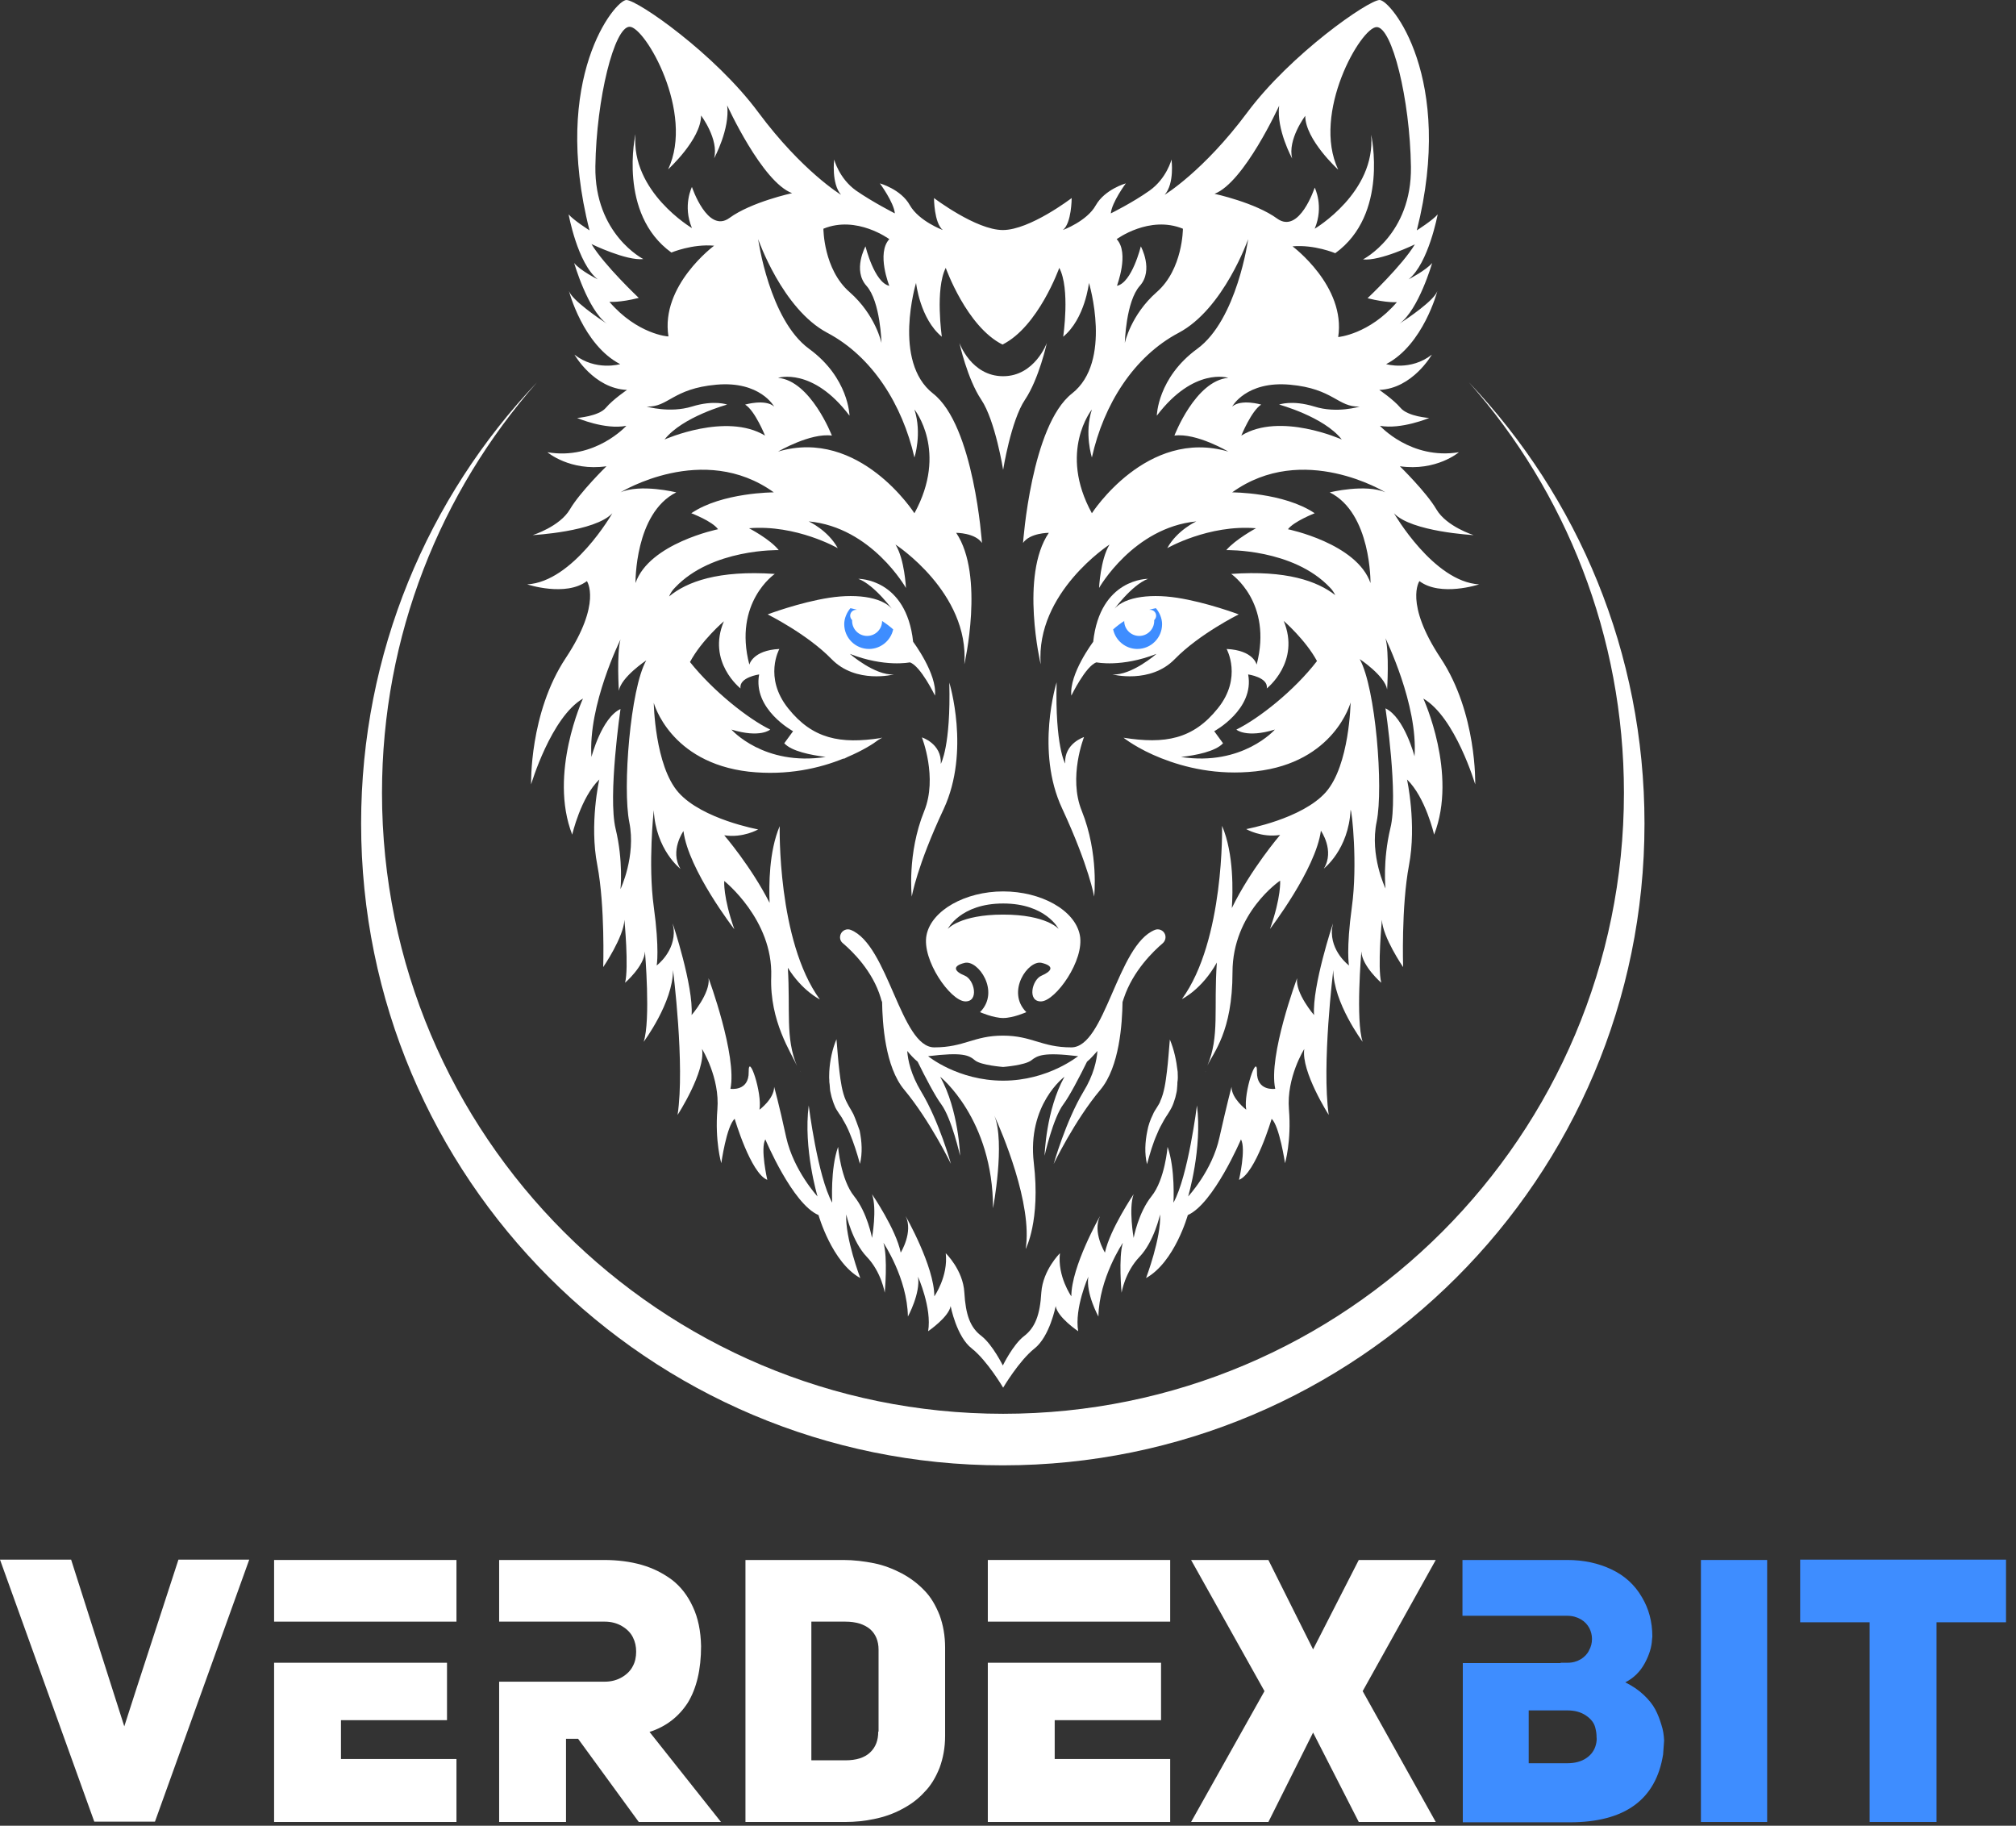 <?xml version="1.0" encoding="UTF-8"?> <svg xmlns="http://www.w3.org/2000/svg" width="201" height="182" viewBox="0 0 201 182" fill="none"><rect x="0" y="0" width="201" height="182" fill="#333333" stroke="none"/><g clip-path="url(#clip0_1_2378)"><path d="M76.535 61.246C76.535 61.246 79.723 60.043 82.683 59.588C85.642 59.132 88.277 59.588 89.123 60.954C89.123 60.954 87.236 58.319 85.577 57.701C85.577 57.701 90.359 57.636 91.042 63.979C91.042 63.979 93.448 67.166 93.221 69.345C93.221 69.345 91.79 66.385 90.716 66.028C90.716 66.028 88.212 66.548 84.732 65.182C84.732 65.182 87.236 67.361 89.123 67.231C89.123 67.231 85.35 68.207 82.91 65.703C80.471 63.198 76.535 61.246 76.535 61.246Z" fill="white"></path><path d="M84.79 60.626C84.432 61.049 84.172 61.634 84.172 62.22C84.172 63.586 85.278 64.692 86.644 64.692C87.815 64.692 88.823 63.846 89.051 62.74C87.587 61.439 85.928 60.854 84.79 60.626Z" fill="#3E8DFF"></path><path d="M86.453 63.393C87.279 63.393 87.949 62.723 87.949 61.897C87.949 61.07 87.279 60.4 86.453 60.4C85.627 60.4 84.957 61.07 84.957 61.897C84.957 62.723 85.627 63.393 86.453 63.393Z" fill="white"></path><path d="M123.502 61.246C123.502 61.246 120.314 60.043 117.354 59.588C114.394 59.132 111.76 59.588 110.914 60.954C110.914 60.954 112.801 58.319 114.459 57.701C114.459 57.701 109.678 57.636 108.995 63.979C108.995 63.979 106.588 67.166 106.816 69.345C106.816 69.345 108.247 66.385 109.32 66.028C109.32 66.028 111.825 66.548 115.305 65.182C115.305 65.182 112.801 67.361 110.914 67.231C110.914 67.231 114.687 68.207 117.127 65.703C119.566 63.198 123.502 61.246 123.502 61.246Z" fill="white"></path><path d="M115.245 60.626C115.603 61.049 115.863 61.634 115.863 62.22C115.863 63.586 114.757 64.692 113.391 64.692C112.22 64.692 111.212 63.846 110.984 62.74C112.448 61.439 114.074 60.854 115.245 60.626Z" fill="#3E8DFF"></path><path d="M113.582 63.393C114.408 63.393 115.078 62.723 115.078 61.897C115.078 61.07 114.408 60.4 113.582 60.4C112.756 60.4 112.086 61.07 112.086 61.897C112.086 62.723 112.756 63.393 113.582 63.393Z" fill="white"></path><path d="M114.683 61.961C115.006 61.961 115.269 61.699 115.269 61.376C115.269 61.052 115.006 60.79 114.683 60.79C114.36 60.79 114.098 61.052 114.098 61.376C114.098 61.699 114.36 61.961 114.683 61.961Z" fill="white"></path><path d="M85.351 61.961C85.674 61.961 85.936 61.699 85.936 61.376C85.936 61.052 85.674 60.79 85.351 60.79C85.028 60.79 84.766 61.052 84.766 61.376C84.766 61.699 85.028 61.961 85.351 61.961Z" fill="#FFFFFD"></path><path d="M79.854 106.88C79.822 106.848 79.822 106.783 79.789 106.75C79.822 106.848 79.854 106.88 79.854 106.88Z" fill="white"></path><path d="M92.376 93.22C91.888 95.692 94.75 99.757 96.214 99.823C97.645 99.888 97.157 97.643 96.181 97.253C95.205 96.863 94.847 96.31 96.181 95.984C97.515 95.659 99.759 98.847 97.71 100.896C97.71 100.896 99.043 101.481 100.019 101.481C101.027 101.481 102.328 100.896 102.328 100.896C100.279 98.847 102.524 95.659 103.857 95.984C105.191 96.31 104.833 96.83 103.857 97.253C102.881 97.643 102.393 99.888 103.825 99.823C105.256 99.757 108.151 95.724 107.663 93.22C107.175 90.715 103.792 88.861 100.019 88.861C96.246 88.861 92.864 90.748 92.376 93.22ZM100.019 90.065C104.28 90.065 105.548 92.602 105.548 92.602C105.548 92.602 104.345 91.171 100.019 91.171C95.693 91.171 94.49 92.602 94.49 92.602C94.49 92.602 95.758 90.065 100.019 90.065Z" fill="white"></path><path d="M85.089 111.076C84.959 110.815 84.797 110.555 84.666 110.328C84.569 110.132 84.439 109.937 84.341 109.71C84.146 109.287 84.016 108.799 83.918 108.311C83.821 107.823 83.756 107.303 83.691 106.782C83.561 105.741 83.496 104.668 83.398 103.595C82.975 104.603 82.748 105.709 82.682 106.815C82.682 107.107 82.65 107.368 82.682 107.66C82.682 107.791 82.682 107.953 82.715 108.083L82.748 108.506C82.748 108.636 82.78 108.799 82.812 108.929C82.845 109.059 82.878 109.222 82.91 109.352C83.008 109.644 83.073 109.905 83.203 110.197C83.3 110.49 83.496 110.75 83.658 111.011C83.788 111.206 83.951 111.401 84.049 111.629C84.309 112.051 84.536 112.507 84.731 112.995C85.122 113.938 85.447 114.946 85.74 116.02C86 114.946 85.935 113.808 85.707 112.702C85.512 112.149 85.317 111.596 85.089 111.076Z" fill="white"></path><path d="M141.52 57.928C143.634 59.522 147.472 58.253 147.472 58.253C142.919 57.993 138.983 51.163 138.983 51.163C140.707 53.017 146.919 53.342 146.919 53.342C146.919 53.342 144.22 52.496 143.211 50.773C142.203 49.049 139.569 46.479 139.569 46.479C143.211 46.999 145.456 45.081 145.456 45.081C140.674 45.861 137.584 42.446 137.584 42.446C139.699 42.836 142.496 41.665 142.496 41.665C142.496 41.665 140.382 41.535 139.634 40.657C138.918 39.811 137.519 38.868 137.519 38.868C140.837 38.738 142.756 35.355 142.756 35.355C140.642 37.014 138.202 36.299 138.202 36.299C141.91 34.38 143.309 29.013 143.309 29.013C142.984 29.956 140.382 31.712 139.536 32.265C141.455 30.867 142.789 26.216 142.789 26.216C142.203 26.931 140.447 27.842 140.447 27.842C142.431 26.248 143.341 21.369 143.341 21.369C142.854 21.955 141.26 22.963 141.26 22.963C145.098 7.741 138.658 0 137.552 0C136.446 0 128.705 5.367 124.347 11.221C119.988 17.076 116.118 19.418 116.118 19.418C117.126 18.279 116.801 15.905 116.801 15.905C116.801 15.905 116.313 17.791 114.621 18.995C112.93 20.198 110.751 21.272 110.751 21.272C110.848 20.166 112.247 18.279 112.247 18.279C112.247 18.279 110.165 18.865 109.255 20.459C108.376 22.052 105.97 22.931 105.97 22.931C106.848 22.247 106.848 19.743 106.848 19.743C106.848 19.743 102.684 22.931 99.985 22.931C97.318 22.931 93.122 19.743 93.122 19.743C93.122 19.743 93.122 22.215 94 22.931C94 22.931 91.626 22.052 90.715 20.459C89.837 18.865 87.723 18.279 87.723 18.279C87.723 18.279 89.121 20.166 89.219 21.272C89.219 21.272 87.04 20.166 85.348 18.995C83.657 17.791 83.169 15.905 83.169 15.905C83.169 15.905 82.876 18.279 83.852 19.418C83.852 19.418 79.982 17.076 75.623 11.221C71.297 5.367 63.556 0 62.45 0C61.344 0 54.904 7.741 58.775 22.963C58.775 22.963 57.181 21.955 56.693 21.369C56.693 21.369 57.571 26.248 59.588 27.842C59.588 27.842 57.832 26.964 57.246 26.216C57.246 26.216 58.58 30.867 60.499 32.265C59.653 31.712 57.051 29.924 56.726 29.013C56.726 29.013 58.124 34.38 61.832 36.299C61.832 36.299 59.393 37.014 57.279 35.355C57.279 35.355 59.198 38.738 62.515 38.868C62.515 38.868 61.117 39.811 60.401 40.657C59.686 41.503 57.539 41.665 57.539 41.665C57.539 41.665 60.336 42.869 62.45 42.446C62.45 42.446 59.328 45.894 54.579 45.081C54.579 45.081 56.823 46.999 60.466 46.479C60.466 46.479 57.832 49.049 56.823 50.773C55.815 52.496 53.115 53.342 53.115 53.342C53.115 53.342 59.328 53.017 61.052 51.163C61.052 51.163 57.149 57.993 52.562 58.253C52.562 58.253 56.401 59.522 58.515 57.928C58.515 57.928 60.043 60.107 56.401 65.604C52.758 71.101 52.953 78.192 52.953 78.192C52.953 78.192 54.937 71.491 58.124 69.637C58.124 69.637 54.677 77.118 57.051 83.201C57.051 83.201 57.897 79.493 59.751 77.704C59.751 77.704 58.742 82.127 59.556 86.258C60.336 90.356 60.141 96.406 60.141 96.406C60.141 96.406 62.19 93.414 62.255 91.69C62.255 91.69 62.711 96.471 62.32 97.967C62.32 97.967 64.239 96.308 64.304 94.845C64.304 94.845 64.89 101.74 64.174 103.854C64.174 103.854 67.101 99.951 67.101 96.699C67.101 96.699 68.305 106.164 67.557 111.14C67.557 111.14 70.354 106.847 69.996 104.57C69.996 104.57 71.785 107.432 71.525 110.587C71.265 113.775 71.915 115.954 71.915 115.954C71.915 115.954 72.436 112.246 73.249 111.53C73.249 111.53 74.843 116.962 76.501 117.613C76.501 117.613 75.786 114.49 76.306 113.579C76.306 113.579 79.006 120.02 81.608 121.125C81.608 121.125 82.941 125.842 85.771 127.403C85.771 127.403 84.242 123.37 84.373 121.06C84.373 121.06 84.958 123.76 86.422 125.289C87.885 126.817 88.211 128.866 88.211 128.866C88.211 128.866 88.536 125.354 88.081 123.89C88.081 123.89 90.455 127.403 90.52 131.241C90.52 131.241 91.788 128.932 91.528 127.273C91.528 127.273 92.927 130.395 92.537 132.704C92.537 132.704 94.586 131.306 94.781 130.2C94.781 130.2 95.366 133.257 96.895 134.428C98.424 135.632 100.017 138.331 100.017 138.331C100.017 138.331 101.611 135.632 103.14 134.428C104.669 133.225 105.254 130.2 105.254 130.2C105.449 131.338 107.498 132.704 107.498 132.704C107.108 130.395 108.507 127.273 108.507 127.273C108.246 128.932 109.515 131.241 109.515 131.241C109.58 127.403 111.954 123.89 111.954 123.89C111.499 125.354 111.824 128.866 111.824 128.866C111.824 128.866 112.149 126.817 113.613 125.289C115.077 123.76 115.662 121.06 115.662 121.06C115.792 123.37 114.264 127.403 114.264 127.403C117.126 125.809 118.427 121.125 118.427 121.125C120.996 119.987 123.729 113.579 123.729 113.579C124.249 114.523 123.533 117.613 123.533 117.613C125.192 116.962 126.786 111.53 126.786 111.53C127.567 112.246 128.119 115.954 128.119 115.954C128.119 115.954 128.77 113.775 128.51 110.587C128.25 107.4 130.039 104.57 130.039 104.57C129.713 106.814 132.478 111.14 132.478 111.14C131.762 106.164 132.933 96.699 132.933 96.699C132.933 99.951 135.861 103.854 135.861 103.854C135.145 101.74 135.73 94.845 135.73 94.845C135.796 96.308 137.715 97.967 137.715 97.967C137.324 96.438 137.78 91.69 137.78 91.69C137.845 93.414 139.894 96.406 139.894 96.406C139.894 96.406 139.699 90.389 140.479 86.258C141.26 82.16 140.284 77.704 140.284 77.704C142.138 79.493 142.984 83.201 142.984 83.201C145.358 77.118 141.91 69.637 141.91 69.637C145.098 71.491 147.082 78.192 147.082 78.192C147.082 78.192 147.277 71.101 143.634 65.604C139.991 60.107 141.52 57.928 141.52 57.928ZM127.534 10.538C127.241 12.913 128.835 15.807 128.835 15.807C128.347 13.921 130.136 11.547 130.136 11.547C130.136 13.921 133.421 16.913 133.421 16.913C130.754 11.254 135.698 2.7 137.259 2.7C138.788 2.7 140.577 9.855 140.674 16.621C140.772 23.386 135.893 25.858 135.893 25.858C137.584 26.053 141.065 24.362 141.065 24.362C139.796 26.476 136.348 29.728 136.348 29.728C138.3 30.216 139.276 30.119 139.276 30.119C136.511 33.339 133.421 33.599 133.421 33.599C134.202 28.525 128.868 24.557 128.868 24.557C131.047 24.362 133.128 25.24 133.128 25.24C138.495 21.369 136.706 13.433 136.706 13.433C137.194 19.19 131.079 22.8 131.079 22.8C132.023 20.556 131.079 18.702 131.079 18.702C131.079 18.702 129.551 23.386 127.339 21.792C125.16 20.198 121.094 19.32 121.094 19.32C124.054 18.182 127.534 10.538 127.534 10.538ZM133.779 43.812C133.779 43.812 127.632 41.047 123.761 43.422C123.761 43.422 124.769 40.95 125.745 40.332C125.745 40.332 123.761 39.746 122.85 40.527C122.85 40.527 124.249 37.957 128.607 38.348C132.966 38.738 133.389 40.624 135.568 40.527C135.568 40.527 133.291 41.242 131.047 40.527C128.803 39.844 127.534 40.332 127.534 40.332C127.534 40.332 131.99 41.535 133.779 43.812ZM111.336 23.841C111.336 23.841 114.589 21.434 117.939 22.8C117.939 22.8 117.939 26.834 115.337 29.11C112.735 31.387 112.149 34.184 112.149 34.184C112.149 34.184 112.247 30.054 113.646 28.492C115.044 26.931 113.743 24.557 113.743 24.557C113.743 24.557 112.865 28.167 111.369 28.492C111.336 28.492 112.637 25.24 111.336 23.841ZM117.516 33.176C122.005 30.802 124.444 23.841 124.444 23.841C124.444 23.841 123.338 31.875 119.37 34.77C115.402 37.665 115.337 41.438 115.337 41.438C119.045 36.559 122.46 37.665 122.46 37.665C119.175 37.957 117.093 43.422 117.093 43.422C119.273 43.129 122.46 45.015 122.46 45.015C114.329 42.641 108.864 51.163 108.864 51.163C105.482 45.015 108.864 40.82 108.864 40.82C108.084 43.194 108.864 45.601 108.864 45.601C110.035 40.332 113.028 35.55 117.516 33.176ZM88.666 23.841C87.365 25.24 88.666 28.492 88.666 28.492C87.17 28.167 86.292 24.557 86.292 24.557C86.292 24.557 84.99 26.931 86.389 28.492C87.788 30.054 87.885 34.184 87.885 34.184C87.885 34.184 87.3 31.387 84.698 29.11C82.096 26.834 82.096 22.8 82.096 22.8C85.413 21.434 88.666 23.841 88.666 23.841ZM82.486 33.176C86.975 35.55 89.967 40.332 91.17 45.601C91.17 45.601 91.951 43.227 91.17 40.82C91.17 40.82 94.553 44.983 91.17 51.163C91.17 51.163 85.706 42.608 77.575 45.015C77.575 45.015 80.795 43.129 82.941 43.422C82.941 43.422 80.827 37.957 77.575 37.665C77.575 37.665 81.022 36.559 84.698 41.438C84.698 41.438 84.633 37.665 80.665 34.77C76.697 31.875 75.591 23.841 75.591 23.841C75.591 23.841 77.998 30.802 82.486 33.176ZM76.274 43.422C72.403 41.08 66.256 43.812 66.256 43.812C68.045 41.535 72.501 40.332 72.501 40.332C72.501 40.332 71.2 39.844 68.988 40.527C66.776 41.21 64.467 40.527 64.467 40.527C66.646 40.624 67.036 38.738 71.427 38.348C75.786 37.957 77.184 40.527 77.184 40.527C76.306 39.746 74.29 40.332 74.29 40.332C75.265 40.917 76.274 43.422 76.274 43.422ZM60.759 30.086C60.759 30.086 61.767 30.184 63.686 29.696C63.686 29.696 60.239 26.443 58.97 24.329C58.97 24.329 62.45 26.02 64.142 25.825C64.142 25.825 59.263 23.353 59.36 16.588C59.458 9.823 61.247 2.667 62.776 2.667C64.304 2.667 69.281 11.221 66.614 16.881C66.614 16.881 69.899 13.888 69.899 11.514C69.899 11.514 71.688 13.888 71.2 15.775C71.2 15.775 72.793 12.88 72.501 10.506C72.501 10.506 75.981 18.149 78.973 19.255C78.973 19.255 74.908 20.133 72.728 21.727C70.549 23.321 68.988 18.637 68.988 18.637C68.988 18.637 68.045 20.491 68.988 22.735C68.988 22.735 62.873 19.125 63.361 13.368C63.361 13.368 61.572 21.304 66.939 25.175C66.939 25.175 69.02 24.297 71.2 24.492C71.2 24.492 65.833 28.46 66.646 33.534C66.614 33.566 63.524 33.306 60.759 30.086ZM62.743 81.965C63.426 85.347 61.865 88.632 61.865 88.632C61.865 88.632 62.158 85.835 61.377 82.615C60.596 79.362 61.865 70.678 61.865 70.678C59.978 71.556 58.97 75.459 58.97 75.459C58.612 70.288 61.865 63.75 61.865 63.75C61.474 65.149 61.702 68.857 61.702 68.857C61.93 67.491 64.434 65.832 64.434 65.832C62.841 68.629 62.06 78.582 62.743 81.965ZM63.361 58.123C63.361 58.123 63.263 51.163 67.427 49.081C67.427 49.081 63.849 48.203 61.865 49.081C61.865 49.081 70.094 44.007 77.152 49.081C77.152 49.081 71.98 49.081 68.923 51.163C68.923 51.163 71.004 51.943 71.59 52.757C71.59 52.757 64.727 54.155 63.361 58.123ZM134.787 90.389C134.202 94.65 134.495 96.243 134.495 96.243C134.495 96.243 132.608 94.845 132.803 92.6L132.901 92.047C132.901 92.047 130.819 98.292 131.014 101.187C131.014 101.187 129.128 99.008 129.323 97.512C129.323 97.512 126.428 105.253 127.144 108.538C127.144 108.538 125.29 108.831 125.322 106.847C125.355 104.863 123.956 108.928 124.249 110.62C124.249 110.62 122.785 109.514 122.785 108.343C122.785 108.343 122.33 110.067 121.582 113.384C120.866 116.702 118.459 119.271 118.459 119.271C118.459 119.271 119.891 114.458 119.338 110.197C119.338 110.197 118.459 117.255 116.996 119.889C116.996 119.889 117.191 116.507 116.41 114.328C116.41 114.328 116.15 117.58 114.817 119.239C113.483 120.898 113.028 123.402 113.028 123.402C113.028 123.402 112.507 120.475 113.028 119.044C113.028 119.044 110.653 122.557 110.165 124.866C110.165 124.866 108.897 122.817 109.677 121.223C109.677 121.223 106.815 126.232 106.815 129.224C106.815 129.224 105.417 127.24 105.677 124.931C105.677 124.931 103.985 126.59 103.823 128.834C103.693 131.078 103.205 132.347 102.099 133.192C100.993 134.038 99.985 136.12 99.985 136.12C99.985 136.12 98.977 134.071 97.871 133.192C96.732 132.347 96.277 131.078 96.147 128.834C96.017 126.59 94.293 124.931 94.293 124.931C94.553 127.24 93.154 129.224 93.154 129.224C93.154 126.232 90.292 121.223 90.292 121.223C91.073 122.817 89.804 124.866 89.804 124.866C89.349 122.557 86.942 119.044 86.942 119.044C87.463 120.507 86.942 123.402 86.942 123.402C86.942 123.402 86.487 120.898 85.153 119.239C83.82 117.58 83.559 114.328 83.559 114.328C82.779 116.507 82.974 119.889 82.974 119.889C81.51 117.255 80.632 110.197 80.632 110.197C80.079 114.49 81.51 119.271 81.51 119.271C81.51 119.271 79.136 116.702 78.388 113.384C77.672 110.067 77.184 108.343 77.184 108.343C77.184 109.546 75.721 110.62 75.721 110.62C76.013 108.928 74.615 104.863 74.647 106.847C74.68 108.831 72.826 108.538 72.826 108.538C73.509 105.253 70.647 97.512 70.647 97.512C70.842 99.008 68.955 101.187 68.955 101.187C69.151 98.292 67.069 92.047 67.069 92.047L67.166 92.6C67.362 94.845 65.475 96.243 65.475 96.243C65.475 96.243 65.768 94.65 65.182 90.389C64.597 86.128 65.182 80.761 65.182 80.761C65.378 84.729 67.85 86.616 67.85 86.616C66.744 84.827 68.142 82.843 68.142 82.843C68.63 86.713 73.216 92.633 73.216 92.633C72.078 89.413 72.208 87.819 72.208 87.819C72.208 87.819 77.087 91.69 76.892 97.349C76.729 101.838 78.908 104.96 79.461 106.261C78.29 103.464 78.811 100.764 78.55 96.471C79.982 98.78 81.738 99.626 81.738 99.626C77.477 93.771 77.737 82.355 77.737 82.355C76.664 84.892 76.664 88.21 76.729 89.998C74.875 86.356 72.208 83.266 72.208 83.266C74.094 83.558 75.591 82.68 75.591 82.68C75.591 82.68 70.029 81.672 67.654 79.005C65.28 76.338 65.182 70.06 65.182 70.06C65.182 70.06 66.776 76.012 74.647 76.923C78.518 77.346 81.77 76.565 84.08 75.622C84.145 75.622 84.177 75.622 84.177 75.622L84.503 75.459C86.031 74.809 87.105 74.126 87.56 73.768L87.95 73.54C87.918 73.54 87.853 73.54 87.82 73.573L87.853 73.54C87.853 73.54 87.82 73.54 87.82 73.573C83.787 74.191 81.022 73.671 78.583 70.613C76.111 67.523 77.705 64.693 77.705 64.693C75.038 64.823 74.712 66.255 74.712 66.255C73.086 60.042 77.249 57.212 77.249 57.212C71.623 56.822 68.468 57.993 66.711 59.457C66.841 59.132 67.036 58.839 67.297 58.579C70.972 54.676 77.64 54.838 77.64 54.838C76.762 53.732 74.68 52.659 74.68 52.659C79.396 52.269 83.527 54.643 83.527 54.643C82.551 52.854 80.632 51.976 80.632 51.976C86.909 52.561 90.325 58.611 90.325 58.611C90.325 58.611 90.195 55.749 89.284 54.285C89.284 54.285 96.667 59.066 96.147 66.222C96.147 66.222 98.196 57.375 95.334 53.114C95.334 53.114 97.22 53.114 97.903 54.123C97.903 54.123 97.123 42.413 93.024 39.226C88.959 36.038 91.333 28.2 91.333 28.2C91.333 28.2 91.723 31.777 93.903 33.566C93.903 33.566 93.219 28.818 94.293 26.703C94.293 26.703 96.374 32.558 99.952 34.347C103.53 32.558 105.612 26.703 105.612 26.703C106.718 28.785 106.002 33.566 106.002 33.566C108.181 31.777 108.572 28.2 108.572 28.2C108.572 28.2 110.946 36.038 106.88 39.226C102.815 42.413 102.001 54.123 102.001 54.123C102.684 53.114 104.571 53.114 104.571 53.114C101.676 57.375 103.758 66.222 103.758 66.222C103.237 59.066 110.621 54.285 110.621 54.285C109.71 55.781 109.58 58.611 109.58 58.611C109.58 58.611 112.995 52.594 119.273 51.976C119.273 51.976 117.354 52.854 116.378 54.643C116.378 54.643 120.509 52.269 125.225 52.659C125.225 52.659 123.176 53.765 122.265 54.838C122.265 54.838 128.933 54.676 132.608 58.579C132.836 58.806 132.998 59.066 133.128 59.327C131.34 57.928 128.25 56.822 122.753 57.212C122.753 57.212 126.916 60.042 125.29 66.255C125.29 66.255 124.997 64.823 122.297 64.693C122.297 64.693 123.891 67.556 121.419 70.613C118.947 73.703 116.15 74.191 112.019 73.54C112.019 73.54 113.385 74.646 115.792 75.59C118.102 76.5 121.322 77.313 125.192 76.891C133.063 76.012 134.657 70.028 134.657 70.028C134.657 70.028 134.56 76.273 132.185 78.972C129.811 81.639 124.249 82.648 124.249 82.648C124.249 82.648 125.745 83.526 127.632 83.233C127.632 83.233 124.704 86.648 122.818 90.519C122.915 88.957 123.046 85.152 121.842 82.322C121.842 82.322 122.102 93.739 117.841 99.593C117.841 99.593 119.825 98.65 121.322 95.951C120.996 100.537 121.614 103.334 120.378 106.229C120.964 104.928 122.883 102.879 122.883 96.926C122.883 90.974 127.632 87.787 127.632 87.787C127.632 87.787 127.762 89.38 126.623 92.6C126.623 92.6 131.177 86.681 131.697 82.81C131.697 82.81 133.096 84.794 131.99 86.583C131.99 86.583 134.462 84.697 134.657 80.729C134.787 80.761 135.373 86.128 134.787 90.389ZM73.834 68.629C73.639 67.523 75.688 67.23 75.688 67.23C75.038 70.711 79.071 72.89 79.071 72.89L78.193 74.093C78.941 74.906 80.86 75.264 82.323 75.459C76.144 76.403 72.924 72.727 72.924 72.727C75.818 73.606 76.794 72.727 76.794 72.727C74.582 71.654 71.102 68.889 68.793 65.995C69.931 63.848 72.175 61.929 72.175 61.929C70.452 65.995 73.834 68.629 73.834 68.629ZM127.111 72.727C127.111 72.727 123.891 76.403 117.744 75.459C119.24 75.297 121.192 74.906 121.94 74.093L121.061 72.89C121.061 72.89 125.095 70.711 124.444 67.23C124.444 67.23 126.493 67.523 126.298 68.629C126.298 68.629 129.681 65.995 127.989 61.896C127.989 61.896 130.169 63.783 131.307 65.897C129.03 68.857 125.517 71.621 123.273 72.727C123.241 72.727 124.249 73.606 127.111 72.727ZM128.412 52.757C128.998 51.976 131.079 51.163 131.079 51.163C127.989 49.081 122.85 49.081 122.85 49.081C129.908 44.007 138.137 49.081 138.137 49.081C136.153 48.203 132.576 49.081 132.576 49.081C136.739 51.163 136.641 58.123 136.641 58.123C135.275 54.155 128.412 52.757 128.412 52.757ZM141.032 75.394C141.032 75.394 140.024 71.524 138.137 70.613C138.137 70.613 139.438 79.33 138.625 82.55C137.845 85.803 138.137 88.567 138.137 88.567C138.137 88.567 136.544 85.282 137.259 81.9C137.942 78.517 137.162 68.597 135.568 65.702C135.568 65.702 138.072 67.361 138.3 68.727C138.3 68.727 138.528 65.019 138.137 63.62C138.137 63.685 141.39 70.223 141.032 75.394Z" fill="white"></path><path d="M120.241 106.75C120.208 106.783 120.208 106.848 120.176 106.88C120.176 106.88 120.176 106.848 120.241 106.75Z" fill="white"></path><path d="M115.921 94.033C116.181 93.805 116.278 93.447 116.148 93.122C115.986 92.732 115.53 92.537 115.14 92.699C111.4 94.195 110.196 104.408 106.813 104.408C103.821 104.408 102.91 103.237 99.983 103.237C97.088 103.237 96.145 104.408 93.153 104.408C89.802 104.408 88.567 94.195 84.826 92.699C84.436 92.537 83.98 92.732 83.818 93.122C83.688 93.447 83.753 93.805 84.046 94.033C84.956 94.813 87.005 96.765 87.818 99.497C87.851 99.627 87.883 99.757 87.948 99.887C87.981 102.001 88.241 106.36 90.16 108.637C92.73 111.727 94.811 116.02 94.811 116.02C94.811 116.02 93.641 111.792 91.852 108.832C90.811 107.108 90.518 105.677 90.453 104.766C90.778 105.156 91.103 105.514 91.494 105.839C92.242 107.368 93.25 109.287 93.836 110.068C94.876 111.466 95.722 115.207 95.722 115.207C95.722 115.207 95.592 110.653 93.738 107.336C93.738 107.336 99.007 111.531 99.007 120.443C99.007 120.443 100.243 113.906 99.137 111.206C99.853 112.767 102.975 120.021 102.26 124.509C102.26 124.509 103.756 121.712 103.073 115.922C102.39 110.1 106.13 107.336 106.13 107.336C104.276 110.653 104.146 115.207 104.146 115.207C104.146 115.207 104.992 111.434 106.033 110.068C106.618 109.287 107.627 107.368 108.375 105.839C108.765 105.514 109.09 105.124 109.415 104.766C109.35 105.677 109.058 107.14 108.017 108.832C106.26 111.759 105.057 116.02 105.057 116.02C105.057 116.02 107.139 111.694 109.708 108.637C111.627 106.36 111.887 102.001 111.92 99.887C111.952 99.757 112.018 99.627 112.05 99.497C112.961 96.765 115.01 94.813 115.921 94.033ZM100.016 107.726C95.495 107.726 92.535 105.287 92.535 105.287C96.015 104.864 96.6 105.189 97.218 105.709C97.836 106.197 100.016 106.36 100.016 106.36C100.016 106.36 102.162 106.197 102.813 105.709C103.431 105.221 104.016 104.864 107.496 105.287C107.496 105.254 104.537 107.726 100.016 107.726Z" fill="white"></path><path d="M116.637 103.626C116.539 104.732 116.474 105.773 116.344 106.813C116.279 107.334 116.214 107.854 116.116 108.342C116.019 108.83 115.889 109.318 115.693 109.741C115.628 109.968 115.498 110.131 115.368 110.359C115.206 110.619 115.043 110.847 114.945 111.107C114.685 111.627 114.49 112.18 114.392 112.733C114.165 113.839 114.1 114.977 114.36 116.051C114.653 114.977 114.945 113.969 115.368 113.026C115.563 112.538 115.791 112.115 116.051 111.66C116.181 111.432 116.311 111.237 116.442 111.042C116.604 110.782 116.767 110.521 116.897 110.229C117.027 109.936 117.092 109.676 117.19 109.383C117.222 109.253 117.255 109.09 117.287 108.96C117.32 108.83 117.352 108.667 117.352 108.537L117.385 108.115C117.385 107.984 117.385 107.822 117.417 107.692C117.45 107.399 117.417 107.139 117.417 106.846C117.287 105.708 117.06 104.634 116.637 103.626Z" fill="white"></path><path d="M102.194 39.845C103.593 37.763 104.373 34.185 104.373 34.185C104.373 34.185 103.17 37.503 100.015 37.503C96.827 37.503 95.656 34.185 95.656 34.185C95.656 34.185 96.437 37.763 97.835 39.845C99.234 41.927 100.015 46.838 100.015 46.838C100.015 46.838 100.795 41.927 102.194 39.845Z" fill="white"></path><path d="M90.907 89.381C90.907 89.381 91.395 86.388 94.095 80.631C96.762 74.874 94.648 68.044 94.648 68.044C94.811 74.386 93.802 76.143 93.802 76.143C93.9 74.126 91.916 73.508 91.916 73.508C91.916 73.508 93.51 77.509 92.144 80.859C90.42 85.12 90.907 89.381 90.907 89.381Z" fill="white"></path><path d="M109.089 89.381C109.089 89.381 109.577 85.12 107.853 80.827C106.487 77.477 108.08 73.476 108.08 73.476C108.08 73.476 106.096 74.094 106.194 76.111C106.194 76.111 105.186 74.354 105.348 68.012C105.348 68.012 103.202 74.842 105.901 80.599C108.601 86.421 109.089 89.381 109.089 89.381Z" fill="white"></path><path d="M146.461 38.12C156.088 49.016 161.911 63.36 161.911 79.037C161.911 113.222 134.199 140.934 100.014 140.934C65.83 140.934 38.086 113.222 38.086 79.037C38.086 63.36 43.94 49.016 53.535 38.12C42.672 49.569 36.004 65.051 36.004 82.095C36.004 117.418 64.626 146.073 99.982 146.073C135.305 146.073 163.96 117.45 163.96 82.095C163.96 65.051 157.324 49.569 146.461 38.12Z" fill="white"></path><path d="M13.628 168.255L12.392 172.093L11.156 168.223L7.091 155.473H0L9.4 181.591H15.45L24.85 155.473H17.791L13.628 168.255Z" fill="white"></path><path d="M92.148 158.532C91.498 157.849 90.75 157.296 89.904 156.84C89.026 156.385 88.115 156.027 87.139 155.832C86.163 155.637 85.123 155.507 84.082 155.507H74.324V181.625H84.049C84.114 181.625 84.18 181.625 84.245 181.625C85.253 181.625 86.229 181.527 87.139 181.332C88.115 181.137 89.058 180.812 89.904 180.356C90.782 179.901 91.53 179.348 92.148 178.665C92.799 178.015 93.287 177.201 93.677 176.226C94.035 175.25 94.23 174.209 94.23 173.038V164.256C94.23 163.053 94.035 161.979 93.677 161.004C93.287 160.028 92.799 159.182 92.148 158.532ZM87.562 172.615C87.562 173.494 87.302 174.177 86.749 174.697C86.196 175.217 85.383 175.478 84.277 175.478H80.894V161.654H84.277C85.35 161.654 86.163 161.914 86.749 162.402C87.302 162.89 87.595 163.573 87.595 164.451V172.615H87.562Z" fill="white"></path><path d="M135.472 155.507L130.918 164.419L126.462 155.507H118.754L126.072 168.582L118.754 181.625H126.462L130.918 172.713L135.472 181.625H143.148L135.862 168.582L143.148 155.507H135.472Z" fill="white"></path><path d="M176.189 155.507H169.586V181.625H176.189V155.507Z" fill="#3E8DFF"></path><path d="M179.48 155.473V161.718H186.408V181.623H193.076V161.718H200.004V155.473H179.48Z" fill="#3E8DFF"></path><path d="M33.996 171.476H44.567V165.752H39.655H33.996H27.328V181.624H45.51V175.347H33.996V171.476Z" fill="white"></path><path d="M27.328 155.507V161.654H33.996H39.655H45.51V155.507H27.328Z" fill="white"></path><path d="M105.156 171.476H115.759V165.752H110.815H105.156H98.488V181.624H116.67V175.347H105.156V171.476Z" fill="white"></path><path d="M98.488 155.507V161.654H105.156H110.815H116.67V155.507H98.488Z" fill="white"></path><path d="M64.76 172.648C66.386 172.127 67.655 171.152 68.565 169.753C69.444 168.322 69.899 166.435 69.899 164.094C69.867 162.597 69.606 161.296 69.086 160.191C68.565 159.052 67.882 158.174 67.004 157.491C66.126 156.84 65.118 156.32 63.979 155.995C62.841 155.669 61.572 155.507 60.206 155.507H49.766V161.654H56.433H59.914H60.304C60.954 161.654 61.54 161.817 62.028 162.11C62.516 162.402 62.873 162.76 63.101 163.215C63.329 163.671 63.426 164.126 63.426 164.647C63.426 165.167 63.329 165.655 63.101 166.078C62.873 166.533 62.516 166.891 62.028 167.184C61.54 167.476 60.954 167.639 60.304 167.639H59.914H56.433H49.766V181.625H56.433V173.331H57.637L63.687 181.625H71.883L64.76 172.648Z" fill="white"></path><path d="M165.653 171.965C165.49 171.412 165.295 170.891 165.035 170.404C164.775 169.916 164.385 169.428 163.864 168.94C163.344 168.452 162.758 168.062 162.043 167.704C162.888 167.281 163.539 166.631 163.994 165.785C164.45 164.939 164.677 164.159 164.71 163.443C164.71 163.346 164.742 163.248 164.742 163.15C164.742 161.654 164.385 160.353 163.702 159.215C162.986 157.979 161.978 157.068 160.677 156.45C159.376 155.832 157.912 155.507 156.253 155.507H145.812V161.069H152.415H155.57H156.253C156.774 161.069 157.229 161.199 157.619 161.426C158.01 161.654 158.27 161.947 158.465 162.305C158.628 162.63 158.725 162.988 158.725 163.378C158.725 163.801 158.628 164.159 158.432 164.516C158.27 164.874 157.977 165.167 157.619 165.395C157.229 165.622 156.806 165.752 156.286 165.752H155.603V165.785H145.845V181.657H156.513C161.978 181.657 165.1 179.413 165.816 174.892C165.848 174.469 165.881 174.014 165.913 173.559C165.913 173.526 165.913 173.461 165.913 173.428C165.881 172.908 165.816 172.453 165.653 171.965ZM159.115 173.916C158.985 174.437 158.693 174.892 158.172 175.25C157.652 175.608 157.001 175.77 156.253 175.77H152.415V170.501H156.253C157.001 170.501 157.619 170.664 158.14 171.022C158.66 171.379 158.985 171.802 159.083 172.355C159.148 172.615 159.181 172.876 159.181 173.168C159.213 173.396 159.181 173.656 159.115 173.916Z" fill="#3E8DFF"></path></g><defs><clipPath id="clip0_1_2378"><rect width="201" height="182" fill="white"></rect></clipPath></defs></svg> 